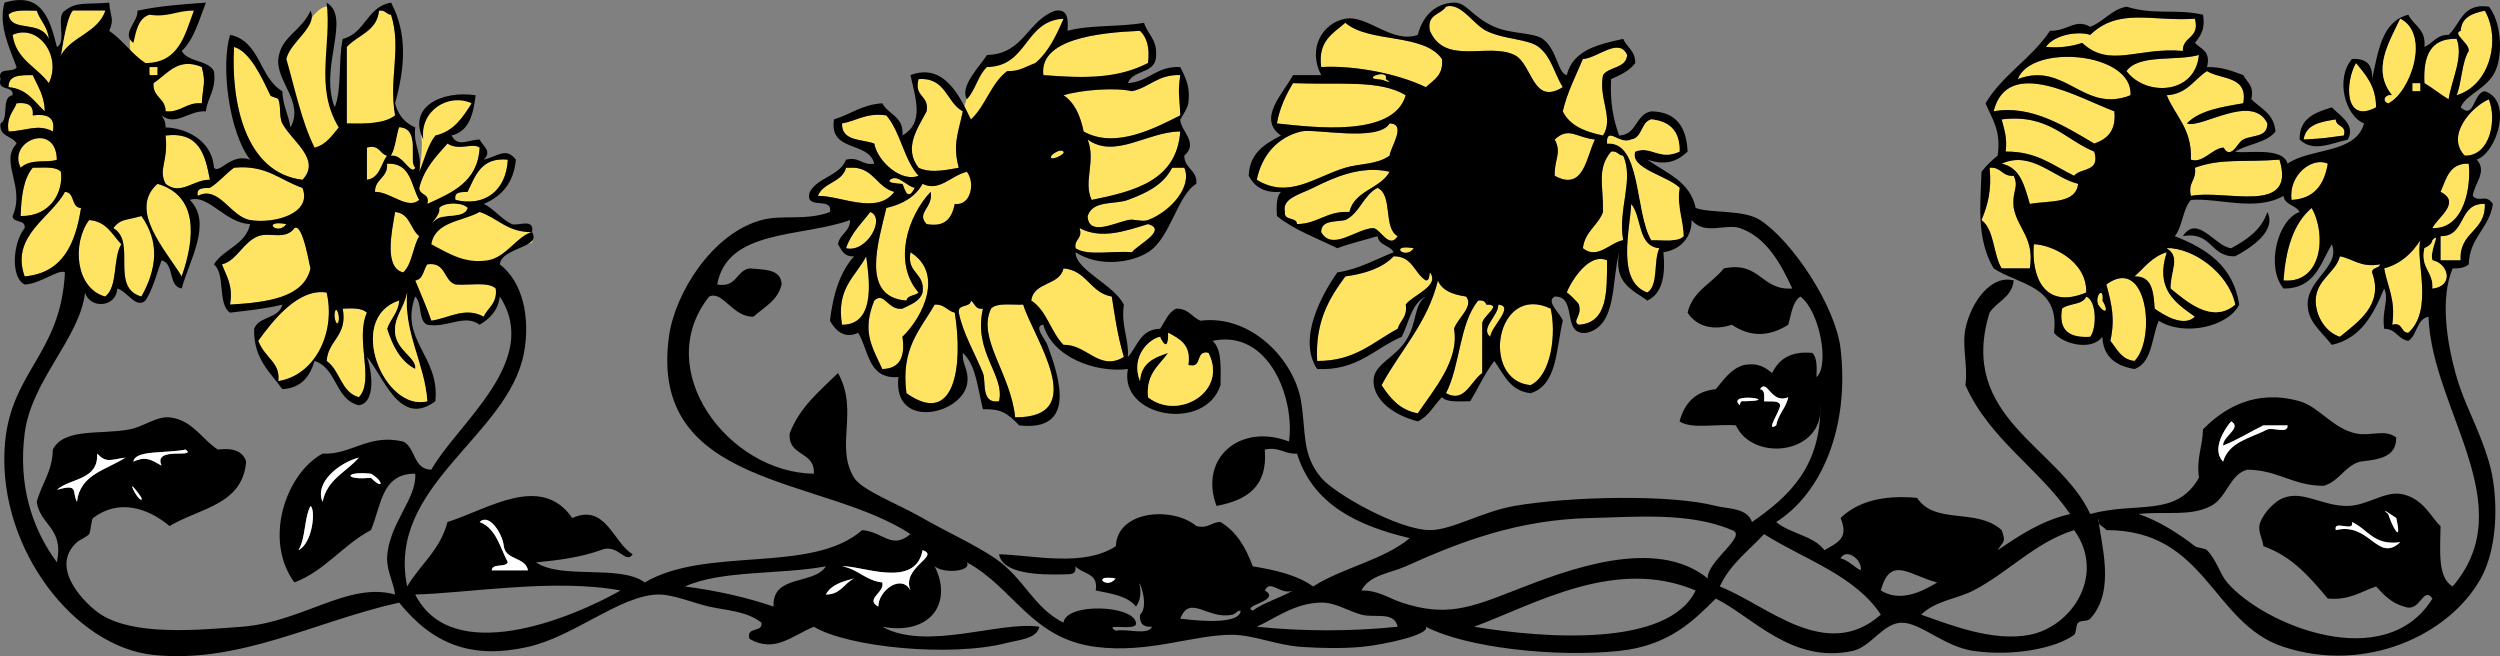<?xml version="1.0" encoding="utf-8"?>
<!-- Generator: Adobe Illustrator 12.0.1, SVG Export Plug-In . SVG Version: 6.00 Build 51448)  -->
<!DOCTYPE svg PUBLIC "-//W3C//DTD SVG 1.1//EN" "http://www.w3.org/Graphics/SVG/1.1/DTD/svg11.dtd">
<svg xmlns="http://www.w3.org/2000/svg" xmlns:xlink="http://www.w3.org/1999/xlink" xmlns:svg="http://www.w3.org/2000/svg" xmlns:dc="http://purl.org/dc/elements/1.1/" xmlns:cc="http://web.resource.org/cc/" xmlns:rdf="http://www.w3.org/1999/02/22-rdf-syntax-ns#" version="1.1" id="Layer_1" width="620.896" height="162.953" viewBox="0 0 620.896 162.953" overflow="visible" enable-background="new 0 0 620.896 162.953" xml:space="preserve">
<rect x="0" y="0" width="620.896" height="162.953" fill="#808080" stroke="none"/>
<path fill-rule="evenodd" clip-rule="evenodd" fill="#FFE363" d="M257.109,19.685l5.855-10.626l1.162-4.407l-2.463-0.364  c0,0-3.903,0.868-4.337,2.168s-5.421,7.156-5.421,7.156l-7.156,1.735c0,0-4.051,5.875-4.337,7.59s-1.286,4.714-1.286,4.714  l1.936,3.959L257.109,19.685z"/>
<path fill-rule="evenodd" clip-rule="evenodd" fill="#FFE363" d="M85.36,32.479c0,0-4.554-5.421-4.337-14.963  s1.301-13.662,1.301-13.662l-0.868-2.168c0,0-1.518-0.65-4.12,2.819s-6.723,7.156-6.723,7.156l-0.867,2.819l7.59,23.637  L85.36,32.479z"/>
<path fill-rule="evenodd" clip-rule="evenodd" fill="#FFE363" d="M113.551,32.046c0,0,3.252-3.687,3.687-7.156  s-9.108,0.868-9.758,1.735s-3.252,4.771-2.819,7.59s-0.535,8.438-0.535,8.438L113.551,32.046z"/>
<polyline fill-rule="evenodd" clip-rule="evenodd" fill="#FFE363" points="132.201,59.803 131.55,56.984 126.346,56.333   119.406,51.562 106.829,56.984 105.745,62.188 120.057,66.959 126.997,61.755 132.201,60.237 "/>
<path fill-rule="evenodd" clip-rule="evenodd" fill="#FFE363" d="M35.05,19.251l8.891-4.554l-0.217-1.518  c0,0,3.469-4.12,4.554-6.722s1.735-4.988,1.735-4.988l-15.18,1.952c0,0-2.602,5.421-2.602,7.156s0.434,3.903,0.434,3.903  L35.05,19.251z"/>
<g>
	<path fill-rule="evenodd" clip-rule="evenodd" fill="#FFE363" d="M388.125,21.652c-7.551,4.72-7.513-5.831-12-8   c-6.553-3.168-17.194,2.727-21-6c-0.848-4.181,2.708-3.959,4-6c3.669-1.147,6.756,4.389,10,6c4.416,2.193,10.321,1.967,13,4   C385.247,14.021,386.136,18.43,388.125,21.652z"/>
	<path fill-rule="evenodd" clip-rule="evenodd" fill="#FFE363" d="M9.125,2.652c0.831,2.503,2.74,3.927,3,7   c-2.229-4.852-9.293-1.474-10-6C3.415,2.274,6.469,2.663,9.125,2.652z"/>
	<path fill-rule="evenodd" clip-rule="evenodd" fill="#FFE363" d="M94.125,2.652c1.615-0.282,1.722,0.945,3,1   c2.678,8.605-0.634,15.639,1,25c-2.601,2.066-7.213,2.12-12,2c0-6.333,0-12.667,0-19C88.816,8.676,93.625,7.819,94.125,2.652z"/>
	<path fill-rule="evenodd" clip-rule="evenodd" fill="#FFE363" d="M617.125,2.652c4.041,6.989,1.341,18.52-7,21   c1.323-3.344,1.229-8.104,3-11c0.209-1.991-4.239-4.271-2-5C611.354,4.215,614.101,3.295,617.125,2.652z"/>
	<path fill-rule="evenodd" clip-rule="evenodd" fill="#FFE363" d="M545.125,4.652c1.311,4.978-3.079,4.254-3,8   c-11.299-0.99-18.132,4.377-25-2c-2.492,0.841-5.357,1.309-9,1c1.992-3.003,7.909-3.996,11-3   C526.272,1.81,534.419,5.386,545.125,4.652z"/>
	<path fill-rule="evenodd" clip-rule="evenodd" fill="#FFE363" d="M328.125,16.652c-0.871-6.538,2.979-8.354,6-11   c5.882,5.118,19.505,2.495,24,9c0.427,4.094-2.113,5.221-4,7C347.073,18.237,336.078,16.172,328.125,16.652z"/>
	<path fill-rule="evenodd" clip-rule="evenodd" fill="#FFE363" d="M12.125,20.652c-2.942-4.058-8.183-5.817-9-12   C9.456,5.781,15.411,13.908,12.125,20.652z"/>
	<path fill-rule="evenodd" clip-rule="evenodd" fill="#FFE363" d="M283.125,7.652c1.716,1.617,2.484,4.183,2,8   c-7.548,3.869-15.578,3.844-26,3C258.032,9.774,272.491,8.104,283.125,7.652z"/>
	<path fill-rule="evenodd" clip-rule="evenodd" fill="#FFE363" d="M610.125,9.652c1.758,4.49-1.21,10.038-2,15   c-2.101-1.232-3.899-2.768-6-4C601.784,13.978,603.568,9.428,610.125,9.652z"/>
	<path fill-rule="evenodd" clip-rule="evenodd" fill="#FFE363" d="M58.125,11.652c3.921,1.121,6.843,7.446,9,12   c0.204,0.43,1.856,0.655,2,1c0.715,1.715,0.135,4.377,1,6c2.415,4.532,9.753,8.93,5,14C60.794,42.939,57.333,25.173,58.125,11.652z   "/>
	<path fill-rule="evenodd" clip-rule="evenodd" fill="#FFE363" d="M404.125,13.652c-0.264,3.403-4.504,2.829-6,5   c-1.174,5.878,2.77,10.717,0,15c-4.426-0.907-8.26-2.407-10-6c1.142-4.859,3.233-8.767,5-13   C396.679,14.506,402.095,9.102,404.125,13.652z"/>
	<path fill-rule="evenodd" clip-rule="evenodd" fill="#FFE363" d="M546.125,13.652c-0.951,9.947-13.298,10.31-18,4   C531.181,13.375,540.395,15.255,546.125,13.652z"/>
	<path fill-rule="evenodd" clip-rule="evenodd" fill="#FFE363" d="M529.125,23.652c-11.667,4.639-16.236-8.541-28-4   C504.522,10.734,529.85,12.96,529.125,23.652z"/>
	<path fill-rule="evenodd" clip-rule="evenodd" fill="#FFE363" d="M50.125,16.652c1.063,4.168,0.259,4.411,0,9   c-3.977-0.31-5.023,2.31-9,2c0.003-3.336-3.253-3.414-3-7C41.743,18.215,44.254,14.159,50.125,16.652z"/>
	<path fill-rule="evenodd" clip-rule="evenodd" fill="#FFE363" d="M585.125,15.652c2.417,2.916,4.976,5.691,5,11   C582.189,30.893,582.379,20.406,585.125,15.652z"/>
	<path fill-rule="evenodd" clip-rule="evenodd" fill="#FFE363" d="M37.125,16.652c0.667,0,1.333,0,2,0c0,0.667,0,1.333,0,2   c-0.667,0-1.333,0-2,0C37.125,17.986,37.125,17.319,37.125,16.652z"/>
	<path fill-rule="evenodd" clip-rule="evenodd" fill="#FFE363" d="M557.125,25.652c-5.422,0.912-10.888,1.779-14,5   c3.535,1.412,16.249-7.686,20,0c-0.002,3.622-3.736,2.79-6,4c-1.151,0.616-1.873,2.534-3,3c-1.343,0.555-1.687-1.032-2-1   c-2.779,0.287-5.083,4.008-8,3c0.336-7.669-3.881-10.786-6-16c5.056-0.278,6.761-3.906,10-6   C551.594,19.85,558.387,18.724,557.125,25.652z"/>
	<path fill-rule="evenodd" clip-rule="evenodd" fill="#FFE363" d="M2.125,21.652c-0.093-3.093,3.02-2.98,6-3   c1.237,2.763,2.92,5.08,3,9C8.494,25.284,6.749,22.029,2.125,21.652z"/>
	<path fill-rule="evenodd" clip-rule="evenodd" fill="#FFE363" d="M293.125,18.652c-0.647,4.897-0.174,4.698,0,10   c-6.287,3.172-16.157,8.415-24,4c-0.794-3.873-2.198-7.135-5-9c4.635-1.389,13.067-1.959,17-1   C285.519,21.712,287.57,18.43,293.125,18.652z"/>
	<path fill-rule="evenodd" clip-rule="evenodd" fill="#FFE363" d="M228.125,19.652c6.856-0.522,6.867,5.799,11,8   c-1.104,5.31-2.583,8.186-1,14c-4.489,0.893-7.603,1.199-10,0c-3.78-4.896-0.225-9.779,2-14   C230.869,23.576,226.902,24.209,228.125,19.652z"/>
	<path fill-rule="evenodd" clip-rule="evenodd" fill="#FFE363" d="M349.125,23.652c-3.024,10.593-23.092,7.936-32,7   c0.706-3.96,2.259-7.075,4-10C332.667,21.113,342.655,19.728,349.125,23.652z"/>
	<path fill-rule="evenodd" clip-rule="evenodd" fill="#FFE363" d="M525.125,27.652c0.484,4.818-1.771,6.896-5,8   c-6.818-3.986-15.599-9.744-25-8C498.602,13.785,516.368,24.393,525.125,27.652z"/>
	<path fill-rule="evenodd" clip-rule="evenodd" fill="#FFE363" d="M599.125,20.652c0.667,0,1.333,0,2,0c0,0.667,0,1.333,0,2   c-0.667,0-1.333,0-2,0C599.125,21.986,599.125,21.319,599.125,20.652z"/>
	<path fill-rule="evenodd" clip-rule="evenodd" fill="#FFE363" d="M618.125,24.652c2.028,5.013,0.387,14.155-6,14   C607.409,33.725,613.67,26.62,618.125,24.652z"/>
	<path fill-rule="evenodd" clip-rule="evenodd" fill="#FFE363" d="M4.125,25.652c2.615-0.282,4.301,0.365,4,3   c3.418-0.418,5.698,0.302,5,4c-3.675-2.003-6.724-0.09-11,0C1.537,29.063,3.288,27.814,4.125,25.652z"/>
	<path fill-rule="evenodd" clip-rule="evenodd" fill="#FFE363" d="M220.125,28.652c3.554,4.113,4.341,10.992,8,15   c-4.047,1.684-10.062-3.248-11-8c-3.176-1.158-8.138-0.529-8-5C212.825,30.019,215.079,27.939,220.125,28.652z"/>
	<path fill-rule="evenodd" clip-rule="evenodd" fill="#FFE363" d="M497.125,29.652c11.742-1.409,15.642,5.025,23,8   c1.549,5.215-3.393,3.94-5,6c-5.186-2.481-9.234-6.1-17-6C498.563,34.215,497.73,32.047,497.125,29.652z"/>
	<path fill-rule="evenodd" clip-rule="evenodd" fill="#FFE363" d="M572.125,34.652c0.534-3.799,4.261-4.406,8-5   c0.013,1.987,2.729,1.271,2,4C578.412,34.125,577.55,34.399,572.125,34.652z"/>
	<path fill-rule="evenodd" clip-rule="evenodd" fill="#FFE363" d="M345.125,38.652c-3.205,2.277-7.473,1.935-11,3   c-7.562,2.283-14.029,7.896-22,3c1.291-6.242,5.242-10.588,11-12c3.377-0.828,19.182,2.714,22-2   C349.505,30.75,345.248,36.692,345.125,38.652z"/>
	<path fill-rule="evenodd" clip-rule="evenodd" fill="#FFE363" d="M293.125,32.652c-0.867,12.133-11.19,14.81-22,17   c-2.163-4.568,1.12-9.562-1-15C276.985,39.574,285.016,32.667,293.125,32.652z"/>
	<path fill-rule="evenodd" clip-rule="evenodd" fill="#FFE363" d="M396.125,34.652c-2.129,4.173-2.757,13.016-10,9   c-0.135-4.195,1.818-5.586,0-9C389.634,31.357,391.524,34.201,396.125,34.652z"/>
	<path fill-rule="evenodd" clip-rule="evenodd" fill="#FFE363" d="M14.125,39.652c-2.049,0.926-6.314-0.438-9,2   C1.767,34.98,13.918,30.102,14.125,39.652z"/>
	<path fill-rule="evenodd" clip-rule="evenodd" fill="#FFE363" d="M41.125,33.652c8.359-1.026,9.867,4.799,11,11   c-4.004-0.147-7.233,4.037-11,1C39.214,41.881,41.855,40.343,41.125,33.652z"/>
	<path fill-rule="evenodd" clip-rule="evenodd" fill="#FFE363" d="M106.125,50.652c0.729-2.729-1.987-2.013-2-4   c1.203-4.797,4.194-7.806,7-11c2.95,1.898,6.191-0.297,8,1C118.675,45.201,112.297,47.824,106.125,50.652z"/>
	<path fill-rule="evenodd" clip-rule="evenodd" fill="#FFE363" d="M91.125,36.652c3.19-0.857,3.093,1.574,5,2   c-1.559,2.108-1.789,5.545-5,6C91.125,41.986,91.125,39.319,91.125,36.652z"/>
	<path fill-rule="evenodd" clip-rule="evenodd" fill="#FFE363" d="M261.125,38.652c0.147-0.274,2.151-1.849,3-1   C264.816,38.343,260.18,40.408,261.125,38.652z"/>
	<path fill-rule="evenodd" clip-rule="evenodd" fill="#FFE363" d="M400.125,37.652c1.615-0.282,1.722,0.945,3,1   c2.736,6.028-1.325,13.127,0,21c-3.29,0.567-6.36,4.91-10,2c0.491-4.176,3.732-5.601,5-9   C398.216,45.925,396.536,41.918,400.125,37.652z"/>
	<path fill-rule="evenodd" clip-rule="evenodd" fill="#FFE363" d="M126.125,39.652c-0.434,7.806-5.79,11.735-13,10   c-0.467-2.134,1.429-1.905,3-2C118.089,43.616,119.487,39.014,126.125,39.652z"/>
	<path fill-rule="evenodd" clip-rule="evenodd" fill="#FFE363" d="M497.125,40.652c7.394-3.374,13.024,3.627,19,5   c-0.581,5.086-7.227,4.107-12,5C502.82,46.292,501.834,41.61,497.125,40.652z"/>
	<path fill-rule="evenodd" clip-rule="evenodd" fill="#FFE363" d="M544.125,48.652c-0.802-3.469,1.489-3.844,1-7   c6.689-2.405,11.819-1.292,21-2C570.392,53.603,552.71,46.961,544.125,48.652z"/>
	<path fill-rule="evenodd" clip-rule="evenodd" fill="#FFE363" d="M578.125,40.652c-0.868,5.132-3.292,8.708-9,9   C568.305,43.474,574.282,38.841,578.125,40.652z"/>
	<path fill-rule="evenodd" clip-rule="evenodd" fill="#FFE363" d="M96.125,40.652c5.98-0.314,5.911,5.422,8,9   c-2.936,2.544-7.211-2.079-11-2C93.123,44.316,96.378,44.239,96.125,40.652z"/>
	<path fill-rule="evenodd" clip-rule="evenodd" fill="#FFE363" d="M606.125,47.652c1.442-3.224,2.157-7.176,7-7   c0.617,5.167-0.875,16.3-9,16C605.125,54.174,611.491,50.332,606.125,47.652z"/>
	<path fill-rule="evenodd" clip-rule="evenodd" fill="#FFE363" d="M8.125,41.652c2.656,0.01,5.711-0.378,7,1   c0.666,5.036-2.565,11.146-10,11C5.268,48.795,5.85,44.376,8.125,41.652z"/>
	<path fill-rule="evenodd" clip-rule="evenodd" fill="#FFE363" d="M75.125,46.652c2.543,6.526-7.288,8.986-13,8   c-4.926-0.851-7.76-8.723-13-6c-0.467-2.134,1.429-1.905,3-2c2.276-1.391,3.874-3.459,6-5   C66.247,40.865,69.611,44.834,75.125,46.652z"/>
	<path fill-rule="evenodd" clip-rule="evenodd" fill="#FFE363" d="M222.125,47.652c-4.386,5.812-13.278,0.917-19,1   c1.296-3.371,6.036-3.297,7-7c0.667,0,1.333,0,2,0C217.104,42.007,217.86,46.584,222.125,47.652z"/>
	<path fill-rule="evenodd" clip-rule="evenodd" fill="#FFE363" d="M294.125,41.652c2.04,4.617-3.262,10.801-9,13   c-1.44,0.552-3.491-0.36-5,0c-3.729,0.89-9.855,3.989-10-1c1.246-3.989,6.787-2.806,10-4c4.655-1.73,8.749-3.686,11-8   C292.125,41.652,293.125,41.652,294.125,41.652z"/>
	<path fill-rule="evenodd" clip-rule="evenodd" fill="#FFE363" d="M345.125,42.652c-2.371,4.295-8.714,4.62-10,10   c-5.66-0.327-7.73,2.936-13,3c-0.111-1.889-3.306-0.694-3-3c-0.809-3.394,3.654-4.336,7-6   C331.3,44.079,337.957,41.024,345.125,42.652z"/>
	<path fill-rule="evenodd" clip-rule="evenodd" fill="#FFE363" d="M494.125,41.652c2.928-0.261,3.072,2.261,6,2   c1.376,3.027-0.476,3.573,0,8c1.041,5.292,5.204,7.462,4,15c-2.333,0-4.667,0-7,0c-2.139-3.528-1.763-9.571-5-12   C493.597,51.124,494.728,47.255,494.125,41.652z"/>
	<path fill-rule="evenodd" clip-rule="evenodd" fill="#FFE363" d="M240.125,42.652c2.09,2.59,1.119,8.523-3,8   c-0.702,3.298-2.131,5.869-7,5c-2.697-2.815,1.773-4.103,1-8c-5.682,6.025-9.448,17.552-3,25c-0.807,0.86-2.739,0.594-3,2   c-11.539-0.87-6.931-14.625-5-23c4.071-0.929,7.216-2.784,9-6C233.29,47.723,236.117,43.639,240.125,42.652z"/>
	<path fill-rule="evenodd" clip-rule="evenodd" fill="#FFE363" d="M39.125,45.652c9.962,2.904,9.487,13.075,6,23   C41.073,62.015,31.775,52.099,39.125,45.652z"/>
	<path fill-rule="evenodd" clip-rule="evenodd" fill="#FFE363" d="M342.125,46.652c3.885,1.782,1.326,10.007,5,12   c-2.083,3.289-4.218-1.688-6-2c-4.15,0.036-10.247,5.877-13,1c-0.033-3.033,3.509-2.492,6-3   C337.733,52.926,338.591,48.452,342.125,46.652z"/>
	<path fill-rule="evenodd" clip-rule="evenodd" fill="#FFE363" d="M16.125,47.652c2.57,0.097,1.43,3.903,4,4   c-1.407,8.926-4.526,16.141-14,17C2.51,58.556,12.751,54.053,16.125,47.652z"/>
	<path fill-rule="evenodd" clip-rule="evenodd" fill="#FFE363" d="M405.125,50.652c2.745,3.254,1.506,10.494,7,11   c-1.542,3.125-0.136,9.198-3,11C401.405,69.878,404.804,57.118,405.125,50.652z"/>
	<path fill-rule="evenodd" clip-rule="evenodd" fill="#FFE363" d="M617.125,50.652c0.273,6.94-6.461,6.873-6,14   c-1.667,0-3.333,0-5,0c0-2,0-4,0-6C612.564,58.757,610.448,50.308,617.125,50.652z"/>
	<path fill-rule="evenodd" clip-rule="evenodd" fill="#FFE363" d="M574.125,51.652c3.778,6.671,2.541,18.839-7,18   C567.679,61.873,569.598,55.458,574.125,51.652z"/>
	<path fill-rule="evenodd" clip-rule="evenodd" fill="#FFE363" d="M98.125,52.652c3.697,0.303,3.75,4.25,6,6   c-1.647,2.686-1.715,6.951-4,9C95.342,66.517,97.281,57.567,98.125,52.652z"/>
	<path fill-rule="evenodd" clip-rule="evenodd" fill="#FFE363" d="M216.125,52.652c3.938,1.392-0.776,10.227-6,9   C211.36,57.887,213.979,55.505,216.125,52.652z"/>
	<path fill-rule="evenodd" clip-rule="evenodd" d="M563.125,52.652c2.411,4.774-4.3,9.012-8,11c-6.233,0.233-5.702-6.298-13-5   c3.639-5.538,7.993,2.56,12,3C558.014,59.541,561.612,57.139,563.125,52.652z"/>
	<path fill-rule="evenodd" clip-rule="evenodd" fill="#FFE363" d="M35.125,53.652c4.585,6.481,3.833,13.131,0,20   c-7.951-2.252-1.078-13.669-7-17C30.028,54.306,30.85,54.853,35.125,53.652z"/>
	<path fill-rule="evenodd" clip-rule="evenodd" fill="#FFE363" d="M22.125,54.652c4.358,0.309,5.712,3.621,8,6   c-2.154,3.513-0.771,10.562-4,13C18.707,71.611,17.849,60.448,22.125,54.652z"/>
	<path fill-rule="evenodd" clip-rule="evenodd" fill="#FFE363" d="M71.125,55.652C68.929,58.707,64.721,54.498,71.125,55.652   L71.125,55.652z"/>
	<path fill-rule="evenodd" clip-rule="evenodd" fill="#FFE363" d="M285.125,55.652c5.092,1.461-2.858,5.301-4,7   c-4.565-0.435-11.011,1.011-14-1c-0.409-2.409,1.826-2.174,1-5C273.51,59.477,279.32,57.437,285.125,55.652z"/>
	<path fill-rule="evenodd" clip-rule="evenodd" fill="#FFE363" d="M57.125,75.652c0.838-4.838-0.928-7.072-2-10   c3.656-0.856,5.254-5.558,9-7c2.797-1.077,6.768,1.089,9-2c2.164-1.402,3.905,10.408,4,10   C75.429,73.978,66.337,75.101,57.125,75.652z"/>
	<path fill-rule="evenodd" clip-rule="evenodd" fill="#FFE363" d="M505.125,60.652c4.252,0.1,13.239,4.081,13,12   C507.525,77.064,504.475,68.459,505.125,60.652z"/>
	<path fill-rule="evenodd" clip-rule="evenodd" fill="#FFE363" d="M598.125,82.652c-1.987-0.013-1.271-2.729-4-2   c0.926-6.259-1.202-9.464-2-14c4.194-1.139,6.905-3.761,9-7C599.822,64.718,604.509,76.909,598.125,82.652z"/>
	<path fill-rule="evenodd" clip-rule="evenodd" fill="#FFE363" d="M351.125,61.652C348.929,64.707,344.721,60.498,351.125,61.652   L351.125,61.652z"/>
	<path fill-rule="evenodd" clip-rule="evenodd" fill="#FFE363" d="M226.125,62.652c8.328,5.199,3.201,15.958-2,21   c0.758,5.091-0.732,7.935-5,8c-2.792-5.939-5.004-9.459-2-17c2.509-2.391,3.349,2.527,7,2c1.991-1.009,4.271-1.729,5-4   C229.816,67.628,225.107,68.004,226.125,62.652z"/>
	<path fill-rule="evenodd" clip-rule="evenodd" fill="#FFE363" d="M545.125,78.652c-2.852,2.785-8.023-0.594-10-2   c-0.279-4.054-0.533-8.134-5-8c2.463-2.204,4.386-4.948,8-6C535.245,71.673,540.049,75.079,545.125,78.652z"/>
	<path fill-rule="evenodd" clip-rule="evenodd" fill="#FFE363" d="M215.125,63.652c0.521,4.248,2.888,17.064-6,17   C207.615,71.475,212.53,68.723,215.125,63.652z"/>
	<path fill-rule="evenodd" clip-rule="evenodd" fill="#FFE363" d="M355.125,67.652c2.635,3.353-4.313,5.648-6,8   c0.479,3.146-1.424,3.909-2,6c-6.08,3.253-10.599,8.068-20,8c-0.534-9.868,3.038-15.629,7-21c4.977-0.69,9.238-2.095,12-5   c4.719-0.052,5.11,4.223,8,6C355.098,69.625,354.902,68.428,355.125,67.652z"/>
	<path fill-rule="evenodd" clip-rule="evenodd" fill="#FFE363" d="M581.125,63.652c3.367,0.633,5.128,2.872,10,2   c-0.247,1.086-1.988,0.678-2,2c2.97,8.082-3.553,12.33-8,16c-3.929-1.31-6.025-5.568-6-9   C575.165,69.466,580.209,67.642,581.125,63.652z"/>
	<path fill-rule="evenodd" clip-rule="evenodd" fill="#FFE363" d="M399.125,64.652c-0.009,7.658,0.212,15.545-7,16   c-1.877-0.883,0.903-2.135,0-5c-0.198-0.628-2.981-3.157-3-3C389.208,71.945,393.959,62.389,399.125,64.652z"/>
	<path fill-rule="evenodd" clip-rule="evenodd" fill="#FFE363" d="M123.125,71.652c0.442,3.775-1.972,4.695-3,7   c-4.64-2.545-8.633,0.372-13,1c-1.191-3.476-2.656-6.678-4-10c2.054-0.279,1.996-2.671,3-4c4.701-0.701,3.955,4.045,7,5   C116.521,70.924,121.233,69.878,123.125,71.652z"/>
	<path fill-rule="evenodd" clip-rule="evenodd" fill="#FFE363" d="M279.125,88.652c-6.084,3.704-9.191-3.199-15-3   c-3.162-3.172-4.133-8.534-8-11c0.583-4.75,7.045-3.621,8-8c5.846,0.487,6.597,6.07,12,7   C276.741,77.596,277.5,83.244,279.125,88.652z"/>
	<path fill-rule="evenodd" clip-rule="evenodd" fill="#FFE363" d="M530.125,89.652c-3.314-0.352-4.338-2.995-6-5   c1.195-5.426,0.369-8.956-1-14C533.322,63.188,535.54,84.202,530.125,89.652z"/>
	<path fill-rule="evenodd" clip-rule="evenodd" fill="#FFE363" d="M357.125,69.652c1.176,3.191,5.569,3.759,7,4   c1.969,2.469-2.092,5.312-3,8c1.404,7.821-5.129,15.235-9,21c-4.516-0.817-6.882-3.785-9-7   C347.788,86.981,354.48,80.34,357.125,69.652z"/>
	<path fill-rule="evenodd" clip-rule="evenodd" fill="#FFE363" d="M81.125,72.652c2.288,9.745-2.728,20.514-12,22   c0.491-4.722-3.138-5.449-5-10C67.945,79.35,74.179,71.538,81.125,72.652z"/>
	<path fill-rule="evenodd" clip-rule="evenodd" fill="#FFE363" d="M518.125,73.652c2.605,0.99,2.674,7.826,1,10   c-4.974,0.307-7.963-1.37-7-7C513.739,75.266,517.28,75.807,518.125,73.652z"/>
	<path fill-rule="evenodd" clip-rule="evenodd" fill="#FFE363" d="M241.125,74.652c1.017,0.65,1.034,2.299,3,2   c-2.5,10.845,5.525,16.459,4,23c-4.614,0.762-3.168-4.965-4-7c-1.994-4.877-5.011-9.97-6-15   C237.819,75.346,241.015,76.542,241.125,74.652z"/>
	<path fill-rule="evenodd" clip-rule="evenodd" fill="#FFE363" d="M369.125,75.652c4.482-0.072-1.372,2.941-1,5c0,4,0,8,0,12   c-2.939,2.056-4.356,7.549-9,5c3.531-6.803,3.303-17.364,8-23C368.288,74.49,368.905,74.873,369.125,75.652z"/>
	<path fill-rule="evenodd" clip-rule="evenodd" fill="#FFE363" d="M237.125,77.652c2.128,13.15,0.04,28.576-12,20   c-1.503-11.17,3.504-15.829,7-22C234.613,75.498,235.221,77.223,237.125,77.652z"/>
	<path fill-rule="evenodd" clip-rule="evenodd" fill="#FFE363" d="M254.125,75.652c2.324,7.845,16.912,28.101-2,28   c-1.152-11.073-9.51-19.58-6-27C247.579,75.106,251.245,75.771,254.125,75.652z"/>
	<path fill-rule="evenodd" clip-rule="evenodd" fill="#FFE363" d="M372.125,75.652c4.204,0.333-1.889,5.538-2,8   C367.492,81.596,372.178,78.438,372.125,75.652z"/>
	<path fill-rule="evenodd" clip-rule="evenodd" fill="#FFE363" d="M385.125,76.652c1.396,6.007,0.271,16.498-5,19   C367.606,94.56,371.445,70.142,385.125,76.652z"/>
	<path fill-rule="evenodd" clip-rule="evenodd" fill="#FFE363" d="M83.125,77.652c0.381-1.904,1.272,0.639,1,2   C83.745,81.556,82.853,79.014,83.125,77.652z"/>
	<path fill-rule="evenodd" clip-rule="evenodd" fill="#FFE363" d="M85.125,76.652c2.465-0.132,4.818-0.151,6,1   c-2.988,6.647,1.986,16.897-2,21c-4.449-1.218-4.65-6.683-8-9C81.496,84.356,86.351,83.544,85.125,76.652z"/>
	<path fill-rule="evenodd" clip-rule="evenodd" fill="#FFFFFF" d="M277.125,143.652   C274.929,146.707,270.721,142.498,277.125,143.652L277.125,143.652z"/>
	<path fill-rule="evenodd" clip-rule="evenodd" d="M40.125,28.652c0.529,0.804,1.043,1.624,1,3c4.524,0.083,11.557,2.884,12,10   c1.419,1.675,4.213-3.73,9-2c-5.163-6.64-7.356-23.011-5-31c7.515,1.485,7.268,10.732,13,14c0.084,3.583,1.555,5.778,2,9   c3.518-6.22-3.585-11.43-3-17c0.585-5.568,5.65-6.785,8-12c1.893,3.926-4.993,7.649-6,12c2.154,7.513,3.795,15.539,7,22   c2.932-0.734,4.3-3.033,6-5c-6.099-10.067-1.707-20.129-3-31c6.216,3.694-1.932,16.014,2,26c1.837-4.497,0.834-11.833,2-17   c5.65-1.35,5.97-8.03,12-9c4.024,7.568,3.541,15.866,1,25c0.721,2.945,2.445,4.888,5,6c-0.564,4.564,1.772,6.228,1,11   c1.294-3.039,2.068-6.598,4-9c4.597-1.069,6.812-4.521,9-8c-5.629-2.604-12.913,1.735-12,9c-3.971-7.991,4.407-12.246,13-11   c-0.562,4.772-1.664,9.002-6,10c1.71,3,3.64,1.111,7,1c0.878,1.768,3.169,2.919,1,5c3.533-0.798,5.474-3.218,8,0   c-0.54,5.794-3.542,9.125-8,11c2.13,0.819,4.519,3.923,7,5c1.335,0.58,5.733-1.633,5,2c-6.108,0.108-8.496-3.504-13-5   c-4.275,2.392-11.017,2.316-12,8c4.671,2.528,8.455,4.855,14,4c4.547-0.702,7.525-6.286,11-7c2.533,3.907-7.543,3.76-8,8   c5.61,4.25,7.669,13.077,6,22c-3.883,20.756-34.232,32.914-29,58c3.219-5.447,8.24-9.094,10-16c9.99-3.139,23.242-12.232,31-1   c8.333-3.724,10.116,6.111,15,9c-1.807,2.7-3.669-2.919-8-1c-4.667,1.667-10.167,2.499-16,3c6.294,4.372,20.871,0.463,27,5   c15.435-9.088,41.466-2.012,54-13c5.469,0.514,7.215,4.932,12,1c-21.726-14.384-65.076-11.369-60-49   c1.461-10.828,10.751-25.687,23-29c5.217-1.411,11.019,0.237,17-2c0.746-4.08-6.476-0.19-5-5c2.016-3.651,7.4-3.934,9-8   c3.469-0.802,3.844,1.489,7,1c-1.315-5.685-11.285-2.715-10-11c4.1-1.233,6.972-3.695,12-4c1.489,2.844,5.422,3.244,5,8   c5.472-3.177,3.271-9.02,2-15c8.371-3.171,12.278,5.337,15,11c3.648-3.352,4.989-9.011,9-12c3.101,0.101,4.777-1.223,7-2   c3.252-2.748,5.187-6.813,7-11c-9.788,0.546-8.781,11.885-19,12c-2.251,2.082-2.858,5.809-5,8c-1.847-3.22,3.196-8.107,5-11   c9.153-0.18,10.037-8.629,17-11c3.125-0.458,3.197,2.137,3,5c5.473-1.527,13.09-0.91,19-2c0.852,2.815,3.23,4.103,3,8   c0.144,4.811-5.821,3.512-7,7c5.297-0.37,7.035-4.298,13-4c1.676,3.341,2.473,5.244,2,9c-0.153,1.215-2,4.026-2,4   c0.017,2.888,4.694,5.758,1,9c-0.003,3.336,3.253,3.414,3,7c-4.795,2.851-6.381,13.497-12,17c-4.281,2.669-12.192,3.724-18,0   c-0.048,4.4,9.39,7.93,12,13c-0.762,5.429,1.234,8.1,1,13c2.387-2.612,3.088-6.912,8-7c1.229-1.771,1.948-4.052,4-5   c3.044-0.044,3.889,2.111,6,3c12.631-1.619,23.32,9.775,25,20c1.271,7.735,0.124,13.204,5,19c3.396,4.037,19.296,12.99,27,13   c5.507,0.007,13.04-4.631,21-6c13.804-2.374,38.743-2.943,50,0c2.877,0.752,7.73,0.381,9,4c9.062-6.271,17.084-13.582,17-29   c0.884,12.219-16.709,14.217-21,5c-4.565-0.435-11.011,1.011-14-1c1.21-4.457,3.857-7.476,9-8c2.013-2.32,3.64-5.027,7-6   c3.649-0.649,5.326,0.674,7,2c1.637-3.363,4.476-5.524,10-5c1.151,1.182,1.132,3.535,1,6c3.345-2.811,0.796-16.503-4-20   c-2.002,1.331-2.228,4.439-3,7c-4.571,2.891-9.271,3.222-14,0c-4.671,1.553-8.78,0.418-11-3c1.245-5.421,6.072-7.261,9-11   c9.171-1.837,9.136,5.531,17,5c-2.634-5.677-6.234-12.702-13-15c-3.532-1.2-8.801,1.893-12-2c0.105,3.34-1.936,7.224-7,8   c0.571,5.904-0.353,10.314-4,12c-3.653-2.68-8.397-4.27-7-12c-1.932,7.401-0.513,18.154-8,20c-6.5,0.833-2.176-9.158-8-9   c-2.394,1.188,1.573,4.333,2,6c-1.667,6.999-1.334,15.999-8,18c-5.11-0.557-6.642-4.691-9-8c-2.346,2.987-3.962,6.705-6,10   c-2.656-0.011-5.711,0.378-7-1c-2.013,1.987-3.27,4.73-6,6c-6.429-1.669-10.98-5.503-11-10c-0.019-4.221,5.011-5.474,8-10   c2.999-4.542,1.837-8.891,5-11c-3.633,1.701-4.184,6.483-6,10c-6.807,2.86-10.886,8.447-21,8c-5.022-7.567,1.318-18.717,5-24   c5.5-0.833,9.438-3.228,14-5c-0.905-1.762-3.681-1.652-4-4c-3.33,1.003-6.87,1.797-10,3c-5.123-2.543-10.777-4.556-15-8   c-0.132-2.465-0.151-4.818,1-6c-4.329,0.33-6.622-1.378-8-4c0.234-5.766,4.089-7.911,8-10c-5.984-4.157,0.633-10.536,3-15   c2.333,0,4.667,0,7,0c-3.487-6.742,0.405-12.962,6-14c5.445-1.01,11.652,6.297,18,4c1.229-4.791,4.396-7.85,9-8   c3.104-0.102,4.438,3.553,10,6c4.146,1.824,9.766,1.395,12,3c3.57,2.566,3.784,8.69,6,9c1.483-6.183,7.724-7.61,14-9   c0.889,2.111,3.044,2.956,3,6c-1.398,1.935-3.701,2.965-6,4c-0.295,5.628,0.552,10.115,2,14c4.504-0.163,4.021-5.313,8-6   c6.213,0.121,8.735,3.931,9,10c-2.747,2.533-5.512,3.505-10,2c4.666,3.334,10.637,5.363,12,12c3.877,1.393,11.875,0.335,16,3   c7.968,5.146,18.784,21.412,20,32c2.243,19.526-4.73,35.889-16,43c3.439,2.895,9.296,3.371,12,7c3.312-1.968,6.089-2.928,4-8   c4.068-3.932,10.193-5.807,19-5c4.442,6.804,14.753,2.359,21,8c1.11,3.14,0.468,2.642-1,5c5.378-3.622,10.71-7.29,18-9   c-7.874-11.459-20.062-18.604-26-32c0.659-4.79-0.892-9.679,0-14c1.357-6.579,6.392-13.531,12-12c-0.45,4.216-4.157,5.176-6,8   c-8.063,26.123,17.281,33.296,25,50c11.769-3.187,21.288,0.962,27-9c-0.673-5.006,0.926-7.74,1-12c5.16-5.347,13.186-10.084,24-7   c4.873,1.39,8.207,6.769,14,8c3.559,0.757,7.181-1.171,10,1c0.05,5.05-4.534,5.466-9,6c-3.882,1.118-5.118,4.882-9,6   c-7.684,0.018-11.375-3.958-19-4c-4.339,1.102-5.081,6.96-9,9c-5.209,2.712-11.298,1.259-18,2c5.063,1.705,10.053,4.925,14,8   c0.597,0.465,2.432,0.438,3,1c2.345,2.323,3.188,5.888,5,8c9.056,10.56,39.253,22.989,51,4c-2.397-3.291-2.949,3.638-7,2   c-3.18-0.82-5.082-2.918-7-5c-3.753,1.247-6.528,3.472-12,3c-4.429-5.238-8.836-10.498-16-13c-0.178-1.62-1.216-3.437-1-5   c0.327-2.362,3.373-6.006,6-7c5.002-1.893,9.588,2.088,16,2c4.57-0.062,9.031-3.584,13-3c5.766,0.849,7.988,6.406,10,8   c-0.069,6.069-0.798,12.798,3,15c17.311-20.223-5.116-43.723-6-67c-3.034,0.633-2.747,4.586-5,6c-2.6-0.4-3.016-2.984-6-3   c-0.639-4.838,1.321-7.072,0-10c-2.645,6.355-5.665,12.335-13,14c-3.012-3.786-5.909-5.746-6-10c-0.135-6.312,8.193-9.43,6-15   c-2.826,4.841-4.256,11.077-12,11c-4.501-5.425-1.408-17.18,4-19c-0.905-1.762-3.682-1.652-4-4c-7.026,3.983-16.169,0.428-23,1   c-2.064,2.269-2.044,6.622-4,9c7.915,3.085,14.557,7.443,16,17c-2.703,5.52-13.748,7.973-20,4c-1.771,4.229-1.589,10.411-6,12   c-4.563-0.77-7.743-2.924-8-8c-2.725,3.644-9.854,1.731-12-1c1.472-11.805-8.791-11.875-15-16c-4.365-7.472-3.248-16.05-3-24   c1.177-1.49,2.511-2.823,4-4c0.958-6.292-1.458-9.208-3-13c4.221-7.112,11.49-11.176,16-18c4.456,0.089,6.199-3.128,10-1   c3.381-1.286,5.112-4.221,9-5c7.031,2.186,12.202,0.442,19,2c0.649,3.649-0.674,5.326-2,7c1.442,1.557,4.026,1.973,3,6   c3.727-0.061,6.325,1.008,9,2c0.889,1.778,2.792,2.542,2,6c2.379,2.288,5.691,3.642,6,8c-2.158,2.841-6.929,3.071-10,5   c1.854,0.647,11.915-1.404,13,3c5.678-3.989,16.94-2.393,19-10c-4.73-1.884-7.162-11.147-3-16c3.562-0.229,5.229,1.438,5,5   c1.512-6.822,2.355-14.311,9-16c1.291,2.708,4.445,3.555,4,8c2.111-0.889,2.955-3.044,6-3c2.988-2.678,3.364-7.969,10-7   c2.619,3.125,3.586,10.087,2,15c-1.707,5.288-7.621,6.525-9,10c3.466,3.171,3.032-3.618,6-4c6.944,2.286,3.112,15.065-2,17   c2.725,3.019-0.692,5.958-1,9c1.614,1.826,3.166-0.704,5,2c-0.902,6.097-5.779,8.22-6,15c-0.891,0.777-2.258,1.075-4,1   c-3.103,7.336-1.543,18.239,1,27c2.099,7.231,5.416,12.379,8,21c2.345,7.822,2.519,20.896-2,29c-7.854,14.087-28.569,23.686-49,17   c-17.795-5.823-19.102-29.032-44-29c-0.649-1.017-2.299-1.034-2-3c0.563,6.233,4.458,17.987-2,25c-0.734,0.797-2.171,0.274-3,1   c-0.604,0.528-0.432,2.571-1,3c-4.461,3.359-15.257,5.419-25,4c-7.444-1.084-13.26-7.209-18-7c-4.548,0.201-7.481,6.012-12,7   c-15.08,3.298-24.964-8.534-34-13c-5.515,5.463-11.557,11.7-24,13c-15.852,1.655-37.962-0.773-48-6c1.126,1.939-10.243,4.465-16,5   c-4.562,0.424-10.092,0.335-15,0c-5.983-0.408-11.793-2.955-17-3c-9.631-0.084-20.8,4.703-34,3c-16.01-2.066-20.308-14.667-32-21   c1.293,2.227-5.524,2.942-8,1c4.488,8.783-0.733,17.237-13,15c10.949,6.134,29.403-1.543,39,0c-0.602,2.998-4.977,3.213-8,4   c-14.002,3.647-39.574,1.084-48-4c-5.512,2.265-9.758,6.62-16,3c-0.88-3.213,3.296-1.37,3-4c-3.694-2.901-8.38-2.984-13-4   c-3.815-0.838-9.133-3.171-13-3c-9.348,0.412-20.69,10.468-32,13c-13.716,3.07-23.423-0.375-32-11   c-20.941,4.668-39.585,15.21-61,13c-19.627-2.025-38.283-26.161-37-51c1.002-19.401,13.944-23.121,15-44   c-1.397-1.005-6.328,2.962-10,3c-3.638-1.813-2.872-10.572,0-14c0.306-2.306-2.889-1.111-3-3c3.267-7.373-3.349-13.418,1-18   c-1.005-1.995-4.422-1.578-4-5c2.201-1.133,0.069-6.597,3-7c0.296-2.63-3.879-0.787-3-4c-0.895-3.228,3.262-1.405,4-3   c-1.854-4.916-4.576-10.497-3-16c9.128-2.797,11.227,3.876,13,11c2.552-1.115-0.401-7.735,2-9c2.855-2.279,5.04-1.523,11-2   c0.218,3.658,1.374,3.836,0,7c3.37,2.297,5.565,5.769,9,8c8.286-0.047,9.753-6.914,12-13c-4.125-0.125-6.262,1.738-11,1   c-2.788,0.879-3.316,4.017-4,7c-3.178-2.284,1.292-5.295,1-8c5.19-1.143,11.063-1.604,17-2c-1.696,4.304-2.901,9.099-6,12   c1.519,2.814,6.481,2.186,8,5c0.664,4.664-1.576,6.424-2,10C46.943,27.327,43.714,31.511,40.125,28.652z M119.125,36.652   c-1.809-1.297-5.05,0.898-8-1c-2.806,3.194-5.797,6.203-7,11c0.013,1.987,2.729,1.271,2,4   C112.297,47.824,118.675,45.201,119.125,36.652z M116.125,47.652c-1.571,0.095-3.467-0.134-3,2c7.21,1.735,12.566-2.194,13-10   C119.487,39.014,118.089,43.616,116.125,47.652z M354.125,21.652c1.887-1.779,4.427-2.906,4-7c-4.495-6.505-18.118-3.882-24-9   c-3.021,2.646-6.871,4.462-6,11C336.078,16.172,347.073,18.237,354.125,21.652z M382.125,11.652c-2.679-2.033-8.584-1.807-13-4   c-3.244-1.611-6.331-7.147-10-6c-1.292,2.041-4.848,1.819-4,6c3.806,8.727,14.447,2.832,21,6c4.487,2.169,4.449,12.72,12,8   C386.136,18.43,385.247,14.021,382.125,11.652z M566.125,39.652c-9.181,0.708-14.311-0.405-21,2c0.489,3.156-1.802,3.531-1,7   C552.71,46.961,570.392,53.603,566.125,39.652z M590.125,26.652c-0.024-5.309-2.583-8.084-5-11   C582.379,20.406,582.189,30.893,590.125,26.652z M594.125,23.652c-1.625-0.299-2.697,1.35-1,2c5.525-2.754,10.528-17.125,3-21   C593.295,10.666,589.021,17.347,594.125,23.652z M602.125,20.652c2.101,1.232,3.899,2.768,6,4c0.79-4.962,3.758-10.51,2-15   C603.568,9.428,601.784,13.978,602.125,20.652z M611.125,7.652c-2.239,0.729,2.209,3.009,2,5c-1.771,2.896-1.677,7.656-3,11   c8.341-2.48,11.041-14.011,7-21C614.101,3.295,611.354,4.215,611.125,7.652z M612.125,38.652c6.387,0.155,8.028-8.987,6-14   C613.67,26.62,607.409,33.725,612.125,38.652z M11.125,27.652c-0.08-3.92-1.763-6.237-3-9c-2.98,0.02-6.093-0.093-6,3   C6.749,22.029,8.494,25.284,11.125,27.652z M2.125,3.652c0.707,4.526,7.771,1.148,10,6c-0.26-3.073-2.169-4.497-3-7   C6.469,2.663,3.415,2.274,2.125,3.652z M15.125,13.652c2.668-4.665,9.125-5.542,11-11c-2.667,0-5.333,0-8,0   C16.249,4.474,14.912,16.27,15.125,13.652z M86.125,11.652c0,6.333,0,12.667,0,19c4.787,0.12,9.399,0.066,12-2   c-1.634-9.361,1.678-16.395-1-25c-1.278-0.055-1.385-1.282-3-1C93.625,7.819,88.816,8.676,86.125,11.652z M519.125,8.652   c-3.091-0.996-9.008-0.003-11,3c3.643,0.309,6.508-0.159,9-1c6.868,6.377,13.701,1.01,25,2c-0.079-3.746,4.311-3.022,3-8   C534.419,5.386,526.272,1.81,519.125,8.652z M3.125,8.652c0.817,6.183,6.058,7.942,9,12C15.411,13.908,9.456,5.781,3.125,8.652z    M259.125,18.652c10.422,0.844,18.452,0.869,26-3c0.484-3.817-0.284-6.383-2-8C272.491,8.104,258.032,9.774,259.125,18.652z    M75.125,44.652c4.753-5.07-2.585-9.468-5-14c-0.865-1.623-0.285-4.285-1-6c-0.144-0.345-1.796-0.57-2-1   c-2.157-4.554-5.079-10.879-9-12C57.333,25.173,60.794,42.939,75.125,44.652z M393.125,14.652c-1.767,4.233-3.858,8.141-5,13   c1.74,3.593,5.574,5.093,10,6c2.77-4.283-1.174-9.122,0-15c1.496-2.171,5.736-1.597,6-5   C402.095,9.102,396.679,14.506,393.125,14.652z M528.125,17.652c4.702,6.31,17.049,5.947,18-4   C540.395,15.255,531.181,13.375,528.125,17.652z M501.125,19.652c11.764-4.541,16.333,8.639,28,4   C529.85,12.96,504.522,10.734,501.125,19.652z M38.125,20.652c-0.253,3.586,3.003,3.664,3,7c3.977,0.31,5.023-2.31,9-2   c0.259-4.589,1.063-4.832,0-9C44.254,14.159,41.743,18.215,38.125,20.652z M37.125,18.652c0.667,0,1.333,0,2,0c0-0.667,0-1.333,0-2   c-0.667,0-1.333,0-2,0C37.125,17.319,37.125,17.986,37.125,18.652z M548.125,17.652c-3.239,2.094-4.944,5.722-10,6   c2.119,5.214,6.336,8.331,6,16c2.917,1.008,5.221-2.713,8-3c0.313-0.032,0.657,1.555,2,1c1.127-0.466,1.849-2.384,3-3   c2.264-1.21,5.998-0.378,6-4c-3.751-7.686-16.465,1.412-20,0c3.112-3.221,8.578-4.088,14-5   C558.387,18.724,551.594,19.85,548.125,17.652z M281.125,22.652c-3.933-0.959-12.365-0.389-17,1c2.802,1.865,4.206,5.127,5,9   c7.843,4.415,17.713-0.828,24-4c-0.174-5.302-0.647-5.103,0-10C287.57,18.43,285.519,21.712,281.125,22.652z M344.125,19.652   c0.943-2.487-5.724-0.292-2,0C343.76,19.562,346.475,21.318,344.125,19.652z M230.125,27.652c-2.225,4.221-5.78,9.104-2,14   c2.397,1.199,5.511,0.893,10,0c-1.583-5.814-0.104-8.69,1-14c-4.133-2.201-4.144-8.522-11-8   C226.902,24.209,230.869,23.576,230.125,27.652z M321.125,20.652c-1.741,2.925-3.294,6.04-4,10c8.908,0.936,28.976,3.593,32-7   C342.655,19.728,332.667,21.113,321.125,20.652z M495.125,27.652c9.401-1.744,18.182,4.014,25,8c3.229-1.104,5.484-3.182,5-8   C516.368,24.393,498.602,13.785,495.125,27.652z M599.125,22.652c0.667,0,1.333,0,2,0c0-0.667,0-1.333,0-2c-0.667,0-1.333,0-2,0   C599.125,21.319,599.125,21.986,599.125,22.652z M2.125,32.652c4.276-0.09,7.325-2.003,11,0c0.698-3.698-1.582-4.418-5-4   c0.301-2.635-1.385-3.282-4-3C3.288,27.814,1.537,29.063,2.125,32.652z M209.125,30.652c-0.138,4.471,4.824,3.842,8,5   c0.938,4.752,6.953,9.684,11,8c-3.659-4.008-4.446-10.887-8-15C215.079,27.939,212.825,30.019,209.125,30.652z M410.125,59.652   c2.881-0.119,6.546,0.546,8-1c-0.074-4.26-1.673-6.994-1-12c-3.036-2.984-12.505-4.801-11-9c3.954-1.58,5.885,2.315,11,0   c0.132-5.132-2.474-7.526-7-8c-2.636,0.697-2.114,4.553-5,5c-2.98,1.437-6.093-3.51-6,1   C407.715,35.048,405.984,52.562,410.125,59.652z M498.125,37.652c7.766-0.1,11.814,3.519,17,6c1.607-2.06,6.549-0.785,5-6   c-7.358-2.975-11.258-9.409-23-8C497.73,32.047,498.563,34.215,498.125,37.652z M345.125,30.652c-2.818,4.714-18.623,1.172-22,2   c-5.758,1.412-9.709,5.758-11,12c7.971,4.896,14.438-0.717,22-3c3.527-1.065,7.795-0.723,11-3   C345.248,36.692,349.505,30.75,345.125,30.652z M103.125,41.652c-1.846-1.273,1.488-9.85-4-10c-0.724,2.276-0.892,5.108-2,7   C100.071,38.119,102.013,43.658,103.125,41.652z M270.125,34.652c2.12,5.438-1.163,10.432,1,15c10.81-2.19,21.133-4.867,22-17   C285.016,32.667,276.985,39.574,270.125,34.652z M386.125,34.652c1.818,3.414-0.135,4.805,0,9c7.243,4.016,7.871-4.827,10-9   C391.524,34.201,389.634,31.357,386.125,34.652z M5.125,41.652c2.686-2.438,6.951-1.074,9-2   C13.918,30.102,1.767,34.98,5.125,41.652z M41.125,45.652c3.767,3.037,6.996-1.147,11-1c-1.133-6.201-2.641-12.026-11-11   C41.855,40.343,39.214,41.881,41.125,45.652z M91.125,44.652c3.211-0.455,3.441-3.892,5-6c-1.907-0.426-1.81-2.857-5-2   C91.125,39.319,91.125,41.986,91.125,44.652z M264.125,37.652c-0.849-0.849-2.853,0.726-3,1   C260.18,40.408,264.816,38.343,264.125,37.652z M398.125,52.652c-1.268,3.399-4.509,4.824-5,9c3.64,2.91,6.71-1.433,10-2   c-1.325-7.873,2.736-14.972,0-21c-1.278-0.055-1.385-1.282-3-1C396.536,41.918,398.216,45.925,398.125,52.652z M504.125,50.652   c4.773-0.893,11.419,0.086,12-5c-5.976-1.373-11.606-8.374-19-5C501.834,41.61,502.82,46.292,504.125,50.652z M569.125,49.652   c5.708-0.292,8.132-3.868,9-9C574.282,38.841,568.305,43.474,569.125,49.652z M93.125,47.652c3.789-0.079,8.064,4.544,11,2   c-2.089-3.578-2.02-9.314-8-9C96.378,44.239,93.123,44.316,93.125,47.652z M604.125,56.652c8.125,0.3,9.617-10.833,9-16   c-4.843-0.176-5.558,3.776-7,7C611.491,50.332,605.125,54.174,604.125,56.652z M5.125,53.652c7.435,0.146,10.666-5.964,10-11   c-1.289-1.378-4.344-0.99-7-1C5.85,44.376,5.268,48.795,5.125,53.652z M58.125,41.652c-2.126,1.541-3.724,3.609-6,5   c-1.571,0.095-3.467-0.134-3,2c5.24-2.723,8.074,5.149,13,6c5.712,0.986,15.543-1.474,13-8   C69.611,44.834,66.247,40.865,58.125,41.652z M212.125,41.652c-0.667,0-1.333,0-2,0c-0.964,3.703-5.704,3.629-7,7   c5.722-0.083,14.614,4.812,19-1C217.86,46.584,217.104,42.007,212.125,41.652z M291.125,41.652c-2.251,4.314-6.345,6.27-11,8   c-3.213,1.194-8.754,0.011-10,4c0.145,4.989,6.271,1.89,10,1c1.509-0.36,3.56,0.552,5,0c5.738-2.199,11.04-8.383,9-13   C293.125,41.652,292.125,41.652,291.125,41.652z M326.125,46.652c-3.346,1.664-7.809,2.606-7,6c-0.306,2.306,2.889,1.111,3,3   c5.27-0.064,7.34-3.327,13-3c1.286-5.38,7.629-5.705,10-10C337.957,41.024,331.3,44.079,326.125,46.652z M492.125,54.652   c3.237,2.429,2.861,8.472,5,12c2.333,0,4.667,0,7,0c1.204-7.538-2.959-9.708-4-15c-0.476-4.427,1.376-4.973,0-8   c-2.928,0.261-3.072-2.261-6-2C494.728,47.255,493.597,51.124,492.125,54.652z M221.125,44.652c-1.105,0.884,2.788,0.883,3,1   c0.412,0.227,1.093,4.951,3,1C225.39,46.469,222.936,43.204,221.125,44.652z M229.125,45.652c-1.784,3.216-4.929,5.071-9,6   c-1.931,8.375-6.539,22.13,5,23c0.261-1.406,2.193-1.14,3-2c-6.448-7.448-2.682-18.975,3-25c0.773,3.897-3.697,5.185-1,8   c4.869,0.869,6.298-1.702,7-5c4.119,0.523,5.09-5.41,3-8C236.117,43.639,233.29,47.723,229.125,45.652z M45.125,68.652   c3.487-9.925,3.962-20.096-6-23C31.775,52.099,41.073,62.015,45.125,68.652z M334.125,54.652c-2.491,0.508-6.033-0.033-6,3   c2.753,4.877,8.85-0.964,13-1c1.782,0.312,3.917,5.289,6,2c-3.674-1.993-1.115-10.218-5-12   C338.591,48.452,337.733,52.926,334.125,54.652z M6.125,68.652c9.474-0.859,12.593-8.074,14-17c-2.57-0.097-1.43-3.903-4-4   C12.751,54.053,2.51,58.556,6.125,68.652z M45.125,71.652c-3.455-0.545-1.753-6.247-5-7c-1.253,3.414-2.149,7.184-4,10   c-2.383,2.09-4.408-2.242-7-3c-0.211,4.729-6.793,5.16-8,1c-1.305,11.372-13.319,21.713-15,35c-1.574,12.444,1.537,23.217,8,32   c1.854-8.521-4.164-9.17-5-15c1.168-4.498,3.89-7.443,4-13c2.756-5.448,11.848-3.651,19-5c3.603-0.68,6.788-3.338,10-3   c5.701,0.6,8.232,5.716,12,8c3.808-0.475,6.242,0.424,7,3c-0.839,10.827-11.766,11.567-19,16c-5.603-4.67-12.774-6.757-19-2   c-0.467,0.356-0.599,3.512-1,4c-0.607,0.737-2.276,1.351-3,2c-7.313,6.557,2.667,15.909,6,18c8.162,5.119,22.768,3.954,35,3   c15.107-1.179,26.333-11.25,38-8c-0.445-3.222-1.916-5.418-2-9c0.368-8.639,7.459-14.737,7-21c-8.457-0.124-8.469,8.197-11,14   c-6.985,3.682-11.293,10.04-19,13c-7.753-10.51-2.187-27.025,7-32c7.078,0.395,11.307-5.011,20-3c3.156,1.511,2.426,6.907,7,7   c6.501-11.504,27.476-27.095,17-43c-0.428,3.572-2.512,5.488-5,7c-3.772-2.794-7.984,0.886-13,0c-2.335-0.998-1.214-5.452-3-7   c-4.014,10.742,6.199,14.848,5,26c-8.955,6.693-12.915-6.419-17-11c1.248,3.343,2.338,11.343-2,12c-5.933-1.4-5.404-9.263-11-11   c-1.163,3.837-3.27,6.73-8,7c-3.039-4.295-7.18-7.487-7-15c1.162-3.172,6.203-2.464,7-6c-3.982,1.018-8.543,1.457-13,2   c-3.168-2.165-1.066-9.601-4-12c2.434-3.899,7.884-4.783,9-10c-6.176-0.176-10.389-7.586-15-6   C52.893,55.282,46.936,64.894,45.125,71.652z M98.125,82.652c0.396,4.479,5.503,6.243,5,9c-3.735-1.932-5.626-5.707-7-10   c0.831-2.503,2.74-3.927,3-7c-13.344,4.411-3.703,27.69,7,25c-0.66-9.463-5.961-17.11-5-27   C100.479,76.333,97.785,78.798,98.125,82.652z M108.125,54.652c1.856-1.811,7.166-0.167,8-3c-1.334-1.427-5.666-1.427-7,0   C109.619,53.602,105.679,56.766,108.125,54.652z M409.125,72.652c2.864-1.802,1.458-7.875,3-11c-5.494-0.506-4.255-7.746-7-11   C404.804,57.118,401.405,69.878,409.125,72.652z M606.125,58.652c0,2,0,4,0,6c1.667,0,3.333,0,5,0c-0.461-7.127,6.273-7.06,6-14   C610.448,50.308,612.564,58.757,606.125,58.652z M567.125,69.652c9.541,0.839,10.778-11.329,7-18   C569.598,55.458,567.679,61.873,567.125,69.652z M100.125,67.652c2.285-2.049,2.353-6.314,4-9c-2.25-1.75-2.303-5.697-6-6   C97.281,57.567,95.342,66.517,100.125,67.652z M210.125,61.652c5.224,1.227,9.938-7.608,6-9   C213.979,55.505,211.36,57.887,210.125,61.652z M28.125,56.652c5.922,3.331-0.951,14.748,7,17c3.833-6.869,4.585-13.519,0-20   C30.85,54.853,30.028,54.306,28.125,56.652z M26.125,73.652c3.229-2.438,1.846-9.487,4-13c-2.288-2.379-3.642-5.691-8-6   C17.849,60.448,18.707,71.611,26.125,73.652z M259.125,80.652c-2.586,0.225,0.475,3.578,1,5c2.978,8.064,7.399,21.623-7,20   c-2.928-3.114-4.673-4.181-9-4c-1.309-5.024-1.667-11-5-14c-0.22,3.22,1.769,4.231,1,8c-1.746,7.492-18.449,11.041-17-2   c-7.599,0.599-7.316-6.684-10-11c-3.133,1.526-5.522-0.278-7-3c0.77-6.563,2.512-12.155,6-16c-2.503,0.169-3.13-1.536-4-3   c0.4-2.6,2.984-3.016,3-6c-11.99,4.343-30.501,2.166-33,16c4.87,0.87,4.635-3.365,8-4c3.657,0.343,7.896,0.104,8,4   c-0.972,4.028-4.369,5.631-7,8c-5.171,0.17-7.631-6.574-11-5c-14.459,18.125,4.681,43.719,26,44c0.358-5.691-6.476-4.191-6-10   c2.456-6.544,7.461-10.539,12-15c5.27,9.398-0.846,18.197,4,26c1.946,3.134,10.732,6.408,17,10c6.095,3.493,13.348,6.8,18,10   c7.355,5.06,9.425,12.168,17,16c0.549-4.982,17.335-4.442,18,0c0.593,2.375-8.666-0.155-5,2c2.714-0.619,7.936,1.27,9-1   c-2.182,0.182-3.182-0.818-3-3c2.658-2.316-0.874-10.183,0-7c0.319,2.319-0.161,3.839-1,5c-2.036-2.631-6.113-3.221-10-4   c0.772-4.438-3.308-4.025-5-6c0.136,2.09-1.003,1.951-3,2c-5.918,0.146-15.164-0.06-16-5c8.929,0.287,21.02,3.228,29-2   c0.392-9.013,14.237-9.876,20-5c3.056,0.723,3.644-1.022,6-1c3.972,2.362,6.303,6.363,8,11c5.734,0.932,11.12,2.213,15,5   c7.326-4.674,17.45-6.55,24-12c-13.219-3.114-24.156-8.51-28-21c-3.22,0.22-4.231-1.769-8-1c0.776,9.443-4.712,12.621-12,14   c-4.441-11.97,5.953-20.637,18-16c1.508-10.267-4.75-28.011-19-25c2.369,1.965,2.035,6.632,2,11c-3.869,11.797-25.363,7.943-23-4   C272.09,92.648,261.314,88.735,259.125,80.652z M71.125,55.652C64.721,54.498,68.929,58.707,71.125,55.652L71.125,55.652z    M268.125,56.652c0.826,2.826-1.409,2.591-1,5c2.989,2.011,9.435,0.565,14,1c1.142-1.699,9.092-5.539,4-7   C279.32,57.437,273.51,59.477,268.125,56.652z M77.125,66.652c-0.095,0.408-1.836-11.402-4-10c-2.232,3.089-6.203,0.923-9,2   c-3.746,1.442-5.344,6.144-9,7c1.072,2.928,2.838,5.162,2,10C66.337,75.101,75.429,73.978,77.125,66.652z M602.125,61.652   c-1.055,5.055,2.279,5.721,2,10c5.306-0.609,4.011-6.153,0-7c-0.828-2.371,2.255-7.349,0-5   C603.915,60.774,603.016,61.209,602.125,61.652z M601.125,59.652c-2.095,3.239-4.806,5.861-9,7c0.798,4.536,2.926,7.741,2,14   c2.729-0.729,2.013,1.987,4,2C604.509,76.909,599.822,64.718,601.125,59.652z M518.125,72.652c0.239-7.919-8.748-11.9-13-12   C504.475,68.459,507.525,77.064,518.125,72.652z M539.125,71.652c3.8,3.047,10.218,8.916,16,4c-1.714-7.962-10.551-14.103-17-14   C541.772,63.685,538.957,67.636,539.125,71.652z M538.125,62.652c-3.614,1.052-5.537,3.796-8,6c4.467-0.134,4.721,3.946,5,8   c1.977,1.406,7.148,4.785,10,2C540.049,75.079,535.245,71.673,538.125,62.652z M351.125,61.652   C344.721,60.498,348.929,64.707,351.125,61.652L351.125,61.652z M229.125,72.652c-0.729,2.271-3.009,2.991-5,4   c-3.651,0.527-4.491-4.391-7-2c-3.004,7.541-0.792,11.061,2,17c4.268-0.065,5.758-2.909,5-8c5.201-5.042,10.328-15.801,2-21   C225.107,68.004,229.816,67.628,229.125,72.652z M209.125,80.652c8.888,0.064,6.521-12.752,6-17   C212.53,68.723,207.615,71.475,209.125,80.652z M354.125,69.652c-2.89-1.777-3.281-6.052-8-6c-2.762,2.905-7.023,4.31-12,5   c-3.962,5.371-7.534,11.132-7,21c9.401,0.068,13.92-4.747,20-8c0.576-2.091,2.479-2.854,2-6c1.687-2.352,8.635-4.647,6-8   C354.902,68.428,355.098,69.625,354.125,69.652z M575.125,74.652c-0.025,3.432,2.071,7.69,6,9c4.447-3.67,10.97-7.918,8-16   c0.012-1.322,1.753-0.914,2-2c-4.872,0.872-6.633-1.367-10-2C580.209,67.642,575.165,69.466,575.125,74.652z M389.125,72.652   c0.019-0.157,2.802,2.372,3,3c0.903,2.865-1.877,4.117,0,5c7.212-0.455,6.991-8.342,7-16   C393.959,62.389,389.208,71.945,389.125,72.652z M113.125,70.652c-3.045-0.955-2.299-5.701-7-5c-1.004,1.329-0.946,3.721-3,4   c1.344,3.322,2.809,6.524,4,10c4.367-0.628,8.36-3.545,13-1c1.028-2.305,3.442-3.225,3-7   C121.233,69.878,116.521,70.924,113.125,70.652z M276.125,73.652c-5.403-0.93-6.154-6.513-12-7c-0.955,4.379-7.417,3.25-8,8   c3.867,2.466,4.838,7.828,8,11c5.809-0.199,8.916,6.704,15,3C277.5,83.244,276.741,77.596,276.125,73.652z M523.125,70.652   c1.369,5.044,2.195,8.574,1,14c1.662,2.005,2.686,4.648,6,5C535.54,84.202,533.322,63.188,523.125,70.652z M343.125,95.652   c2.118,3.215,4.484,6.183,9,7c3.871-5.765,10.404-13.179,9-21c0.908-2.688,4.969-5.531,3-8c-1.431-0.241-5.824-0.809-7-4   C354.48,80.34,347.788,86.981,343.125,95.652z M64.125,84.652c1.862,4.551,5.491,5.278,5,10c9.272-1.486,14.288-12.255,12-22   C74.179,71.538,67.945,79.35,64.125,84.652z M522.125,74.652c0.409-3.606-1.826-1.371-1,1   C522.862,78.136,523.71,77.287,522.125,74.652z M512.125,76.652c-0.963,5.63,2.026,7.307,7,7c1.674-2.174,1.605-9.01-1-10   C517.28,75.807,513.739,75.266,512.125,76.652z M238.125,77.652c0.989,5.03,4.006,10.123,6,15c0.832,2.035-0.614,7.762,4,7   c1.525-6.541-6.5-12.155-4-23c-1.966,0.299-1.983-1.35-3-2C241.015,76.542,237.819,75.346,238.125,77.652z M367.125,74.652   c-4.697,5.636-4.469,16.197-8,23c4.644,2.549,6.061-2.944,9-5c0-4,0-8,0-12c-0.372-2.059,5.482-5.072,1-5   C368.905,74.873,368.288,74.49,367.125,74.652z M232.125,75.652c-3.496,6.171-8.503,10.83-7,22c12.04,8.576,14.128-6.85,12-20   C235.221,77.223,234.613,75.498,232.125,75.652z M246.125,76.652c-3.51,7.42,4.848,15.927,6,27c18.912,0.101,4.324-20.155,2-28   C251.245,75.771,247.579,75.106,246.125,76.652z M370.125,83.652c0.111-2.462,6.204-7.667,2-8   C372.178,78.438,367.492,81.596,370.125,83.652z M380.125,95.652c5.271-2.502,6.396-12.993,5-19   C371.445,70.142,367.606,94.56,380.125,95.652z M84.125,79.652c0.272-1.361-0.619-3.904-1-2   C82.853,79.014,83.745,81.556,84.125,79.652z M81.125,89.652c3.35,2.317,3.551,7.782,8,9c3.986-4.103-0.988-14.353,2-21   c-1.182-1.151-3.535-1.132-6-1C86.351,83.544,81.496,84.356,81.125,89.652z M288.125,83.652c-2.704,0.528-7.383,4.843-5,11   c0.239-4.428,3.448-5.886,7-7c-2.204,3.13-5.531,5.136-5,11c7.375,5.896,19.959-1.27,15-11c-3.417-0.75-1.271,4.062-5,3   c0.765-5.099-2.196-6.47-5-8C290.247,88.426,288.029,83.671,288.125,83.652z M438.125,99.652c1.496,0.17,3.69-0.357,4,1   c-0.102,1.584-3.769,6.786-1,5c0.511-2.823,2.42-4.247,3-7c-4.269,1.856-5.166-4.729-7-2   C438.291,96.82,438.211,98.233,438.125,99.652z M433.125,99.652c10.081-0.16-4.735-2.408-1,1   C432.182,100.042,432.275,99.469,433.125,99.652z M563.125,106.652c1.453-0.547,5.168,1.169,5-1c-2,0-4,0-6,0   c-3.368,1.632-6.395,3.604-10,5c-0.168-2.263,4.809-4.397,2-6c-1.584,1.799-4.964,6.97-2,10   C553.54,109.733,558.941,108.801,563.125,106.652z M33.125,114.652c3.073-1.422,4.497-0.448,7,1c-2.226-4.96,8.897-1.68,6-4   C41.092,112.674,33.555,111.705,33.125,114.652z M14.125,121.652c5.565-1.569,3.648,0.356,5,3c0.728-6.939,7.39-7.943,12-11   c-3.775,0.525-4.695,1.404-7-1C24.484,119.344,17.476,118.67,14.125,121.652z M89.125,113.652c-4.797,1.223-11.125,6.181-9,11   C81.184,119.044,86.037,117.23,89.125,113.652z M92.125,117.652c-6.755-0.697-6.755,1.697,0,1   C95.311,121.878,95.311,119.477,92.125,117.652z M35.125,123.652c-0.119-0.381-3.277-4.609-2-2   C34.179,123.806,35.472,124.76,35.125,123.652z M82.125,125.652C74.97,130.764,84.226,124.151,82.125,125.652L82.125,125.652z    M74.125,136.652c3.518-1.789,4.326-9.984,3-11C75.515,128.708,75.915,133.775,74.125,136.652z M595.125,128.652   c-0.889-0.558-4.378-3.009-2-1C594.25,131.017,596.624,135.411,595.125,128.652z M395.125,128.652   c-18.241,0.383-32.608,5.951-46,12c-3.732,1.687-9.043,2.11-11,6c4.099-0.086,6.887,1.978,10,3c10.837,3.56,16.721,1.425,28-3   c13.358-5.24,35.043-13.498,48-3c-0.259-4.232,10.188-10.748,6-12C419.53,127.094,405.873,128.427,395.125,128.652z    M126.125,139.652c-0.614,1.386-3.85,0.15-4,2c3,0,6,0,9,0c-0.627-3.373-5.546-2.453-6-6c-0.309-3.074-3.621-8.312-6-6   C123.237,131.208,124.172,135.939,126.125,139.652z M596.125,134.652c-6.611,0.944-8.076-3.258-12-5c0.716,2.716-4.716-0.716-4,2   C588.597,129.601,590.445,139.909,596.125,134.652z M490.125,146.652c-4.056,2.101-9.322,2.47-13,6c6.99,2.448,17.802,6.826,27,5   c10.659-2.116,18.904-15.055,11-26C505.381,134.724,498.809,142.154,490.125,146.652z M438.125,132.652   c-3.848,4.152-8.491,7.509-11,13c11.785,4.636,26.358,18.98,40,7C460.619,142.825,448.129,138.981,438.125,132.652z    M209.125,140.652c4,0.666,5.803,3.531,10,4c0.712,2.494-4.401,4.109-1,6c0.034-4.041,5.778-8.221,8-4   c-2.367-5.772,7.566-8.543,3-10C227.358,146.447,213.67,140.312,209.125,140.652z M462.125,141.652c0.487-2.581-3.537-5.669-5-3   C459.206,139.238,460.358,140.754,462.125,141.652z M170.125,145.652c7.943,1.057,15.311,2.689,22,5   c-0.418-8.085,10.036-5.298,13-10C193.889,142.749,179.335,141.529,170.125,145.652z M467.125,146.652   c4.568,2.859,9.757,0.616,14-2C474.529,143.084,469.481,137.66,467.125,146.652z M205.125,147.652c3.681,0.015,4.521-2.812,7-4   C209.224,144.418,206.374,145.234,205.125,147.652z M277.125,143.652C270.721,142.498,274.929,146.707,277.125,143.652   L277.125,143.652z M366.125,155.652c17.562,2.94,48.231,5.14,55-9C401.288,138.246,381.301,150.012,366.125,155.652z    M103.125,147.652c9.055,17.963,38.391,6.163,51-1C137.712,143.584,115.993,147.342,103.125,147.652z M311.125,151.652   c2.889-2.111,6.862-3.138,10-5c-3.1,1.317-5.547-2.964-7,0C318.481,149.164,308.067,150.437,311.125,151.652z M338.125,152.652   c-3.354-0.9-6.484-3.058-10-3c-6.52,0.107-11.326,3.874-16,6c11.301,1.188,23.699,1.188,35,0   C346.215,151.709,341.583,153.581,338.125,152.652z M308.125,151.652c-1.003-0.003-1.19,0.81-2,1c-6.174,1.378-10.589-5.218-13,1   C298.821,154.364,307.981,154.979,308.125,151.652z"/>
	<path fill-rule="evenodd" clip-rule="evenodd" d="M583.125,34.652c-4.298,1.007-8.708,3.212-12,0c-0.064-5.398,3.948-6.718,8-8   C581.38,28.955,585.033,30.965,583.125,34.652z M582.125,33.652c0.729-2.729-1.987-2.013-2-4c-3.739,0.594-7.466,1.201-8,5   C577.55,34.399,578.412,34.125,582.125,33.652z"/>
	<path fill-rule="evenodd" clip-rule="evenodd" fill="#FFE363" d="M596.125,4.652c7.528,3.875,2.525,18.246-3,21   c-1.697-0.65-0.625-2.299,1-2C589.021,17.347,593.295,10.666,596.125,4.652z"/>
	<path fill-rule="evenodd" clip-rule="evenodd" fill="#FFE363" d="M18.125,2.652c2.667,0,5.333,0,8,0   c-1.875,5.458-8.332,6.335-11,11C14.912,16.27,16.249,4.474,18.125,2.652z"/>
	<path fill-rule="evenodd" clip-rule="evenodd" fill="#FFE363" d="M342.125,19.652c-3.724-0.292,2.943-2.487,2,0   C346.475,21.318,343.76,19.562,342.125,19.652z"/>
	<path fill-rule="evenodd" clip-rule="evenodd" fill="#FFE363" d="M399.125,35.652c-0.093-4.51,3.02,0.437,6-1   c2.886-0.447,2.364-4.303,5-5c4.526,0.474,7.132,2.868,7,8c-5.115,2.315-7.046-1.58-11,0c-1.505,4.199,7.964,6.016,11,9   c-0.673,5.006,0.926,7.74,1,12c-1.454,1.546-5.119,0.881-8,1C405.984,52.562,407.715,35.048,399.125,35.652z"/>
	<path fill-rule="evenodd" clip-rule="evenodd" fill="#FFE363" d="M97.125,38.652c1.108-1.892,1.276-4.724,2-7   c5.488,0.15,2.154,8.727,4,10C102.013,43.658,100.071,38.119,97.125,38.652z"/>
	<path fill-rule="evenodd" clip-rule="evenodd" fill="#FFE363" d="M227.125,46.652c-1.907,3.951-2.588-0.773-3-1   c-0.212-0.117-4.105-0.116-3-1C222.936,43.204,225.39,46.469,227.125,46.652z"/>
	<path fill-rule="evenodd" clip-rule="evenodd" fill="#FFE363" d="M101.125,72.652c-0.961,9.89,4.34,17.537,5,27   c-10.703,2.69-20.344-20.589-7-25c-0.26,3.073-2.169,4.497-3,7c1.374,4.293,3.265,8.068,7,10c0.503-2.757-4.604-4.521-5-9   C97.785,78.798,100.479,76.333,101.125,72.652z"/>
	<path fill-rule="evenodd" clip-rule="evenodd" fill="#FFE363" d="M109.125,51.652c1.334-1.427,5.666-1.427,7,0   c-0.834,2.833-6.144,1.189-8,3C105.679,56.766,109.619,53.602,109.125,51.652z"/>
	<path fill-rule="evenodd" clip-rule="evenodd" fill="#FFE363" d="M604.125,59.652c2.255-2.349-0.828,2.629,0,5   c4.011,0.847,5.306,6.391,0,7c0.279-4.279-3.055-4.945-2-10C603.016,61.209,603.915,60.774,604.125,59.652z"/>
	<path fill-rule="evenodd" clip-rule="evenodd" fill="#FFE363" d="M538.125,61.652c6.449-0.103,15.286,6.038,17,14   c-5.782,4.916-12.2-0.953-16-4C538.957,67.636,541.772,63.685,538.125,61.652z"/>
	<path fill-rule="evenodd" clip-rule="evenodd" fill="#FFE363" d="M521.125,75.652c-0.826-2.371,1.409-4.606,1-1   C523.71,77.287,522.862,78.136,521.125,75.652z"/>
	<path fill-rule="evenodd" clip-rule="evenodd" fill="#FFE363" d="M290.125,82.652c2.804,1.53,5.765,2.901,5,8   c3.729,1.062,1.583-3.75,5-3c4.959,9.73-7.625,16.896-15,11c-0.531-5.864,2.796-7.87,5-11c-3.552,1.114-6.761,2.572-7,7   c-2.383-6.157,2.296-10.472,5-11C288.029,83.671,290.247,88.426,290.125,82.652z"/>
	<path fill-rule="evenodd" clip-rule="evenodd" fill="#FFFFFF" d="M437.125,96.652c1.834-2.729,2.731,3.856,7,2   c-0.58,2.753-2.489,4.177-3,7c-2.769,1.786,0.898-3.416,1-5c-0.31-1.357-2.504-0.83-4-1   C438.211,98.233,438.291,96.82,437.125,96.652z"/>
	<path fill-rule="evenodd" clip-rule="evenodd" fill="#FFFFFF" d="M432.125,100.652c-3.735-3.408,11.081-1.16,1-1   C432.275,99.469,432.182,100.042,432.125,100.652z"/>
	<path fill-rule="evenodd" clip-rule="evenodd" fill="#FFFFFF" d="M552.125,114.652c-2.964-3.03,0.416-8.201,2-10   c2.809,1.603-2.168,3.737-2,6c3.605-1.396,6.632-3.368,10-5c2,0,4,0,6,0c0.168,2.169-3.547,0.453-5,1   C558.941,108.801,553.54,109.733,552.125,114.652z"/>
	<path fill-rule="evenodd" clip-rule="evenodd" fill="#FFFFFF" d="M46.125,111.652c2.897,2.32-8.226-0.96-6,4   c-2.503-1.448-3.927-2.422-7-1C33.555,111.705,41.092,112.674,46.125,111.652z"/>
	<path fill-rule="evenodd" clip-rule="evenodd" fill="#FFFFFF" d="M24.125,112.652c2.305,2.404,3.225,1.525,7,1   c-4.61,3.057-11.272,4.061-12,11c-1.352-2.644,0.565-4.569-5-3C17.476,118.67,24.484,119.344,24.125,112.652z"/>
	<path fill-rule="evenodd" clip-rule="evenodd" fill="#FFFFFF" d="M80.125,124.652c-2.125-4.819,4.203-9.777,9-11   C86.037,117.23,81.184,119.044,80.125,124.652z"/>
	<path fill-rule="evenodd" clip-rule="evenodd" fill="#FFFFFF" d="M92.125,118.652c-6.755,0.697-6.755-1.697,0-1   C95.311,119.477,95.311,121.878,92.125,118.652z"/>
	<path fill-rule="evenodd" clip-rule="evenodd" fill="#FFFFFF" d="M33.125,121.652c-1.277-2.609,1.881,1.619,2,2   C35.472,124.76,34.179,123.806,33.125,121.652z"/>
	<path fill-rule="evenodd" clip-rule="evenodd" fill="#FFFFFF" d="M77.125,125.652c1.326,1.016,0.518,9.211-3,11   C75.915,133.775,75.515,128.708,77.125,125.652z"/>
	<path fill-rule="evenodd" clip-rule="evenodd" fill="#FFFFFF" d="M593.125,127.652c-2.378-2.009,1.111,0.442,2,1   C596.624,135.411,594.25,131.017,593.125,127.652z"/>
	<path fill-rule="evenodd" clip-rule="evenodd" fill="#FFFFFF" d="M119.125,129.652c2.379-2.312,5.691,2.926,6,6   c0.454,3.547,5.373,2.627,6,6c-3,0-6,0-9,0c0.15-1.85,3.386-0.614,4-2C124.172,135.939,123.237,131.208,119.125,129.652z"/>
	<path fill-rule="evenodd" clip-rule="evenodd" fill="#FFFFFF" d="M580.125,131.652c-0.716-2.716,4.716,0.716,4-2   c3.924,1.742,5.389,5.944,12,5C590.445,139.909,588.597,129.601,580.125,131.652z"/>
	<path fill-rule="evenodd" clip-rule="evenodd" fill="#FFFFFF" d="M229.125,136.652c4.566,1.457-5.367,4.228-3,10   c-2.222-4.221-7.966-0.041-8,4c-3.401-1.891,1.712-3.506,1-6c-4.197-0.469-6-3.334-10-4   C213.67,140.312,227.358,146.447,229.125,136.652z"/>
	<path fill-rule="evenodd" clip-rule="evenodd" fill="#FFFFFF" d="M212.125,143.652c-2.479,1.188-3.319,4.015-7,4   C206.374,145.234,209.224,144.418,212.125,143.652z"/>
</g>
</svg>
